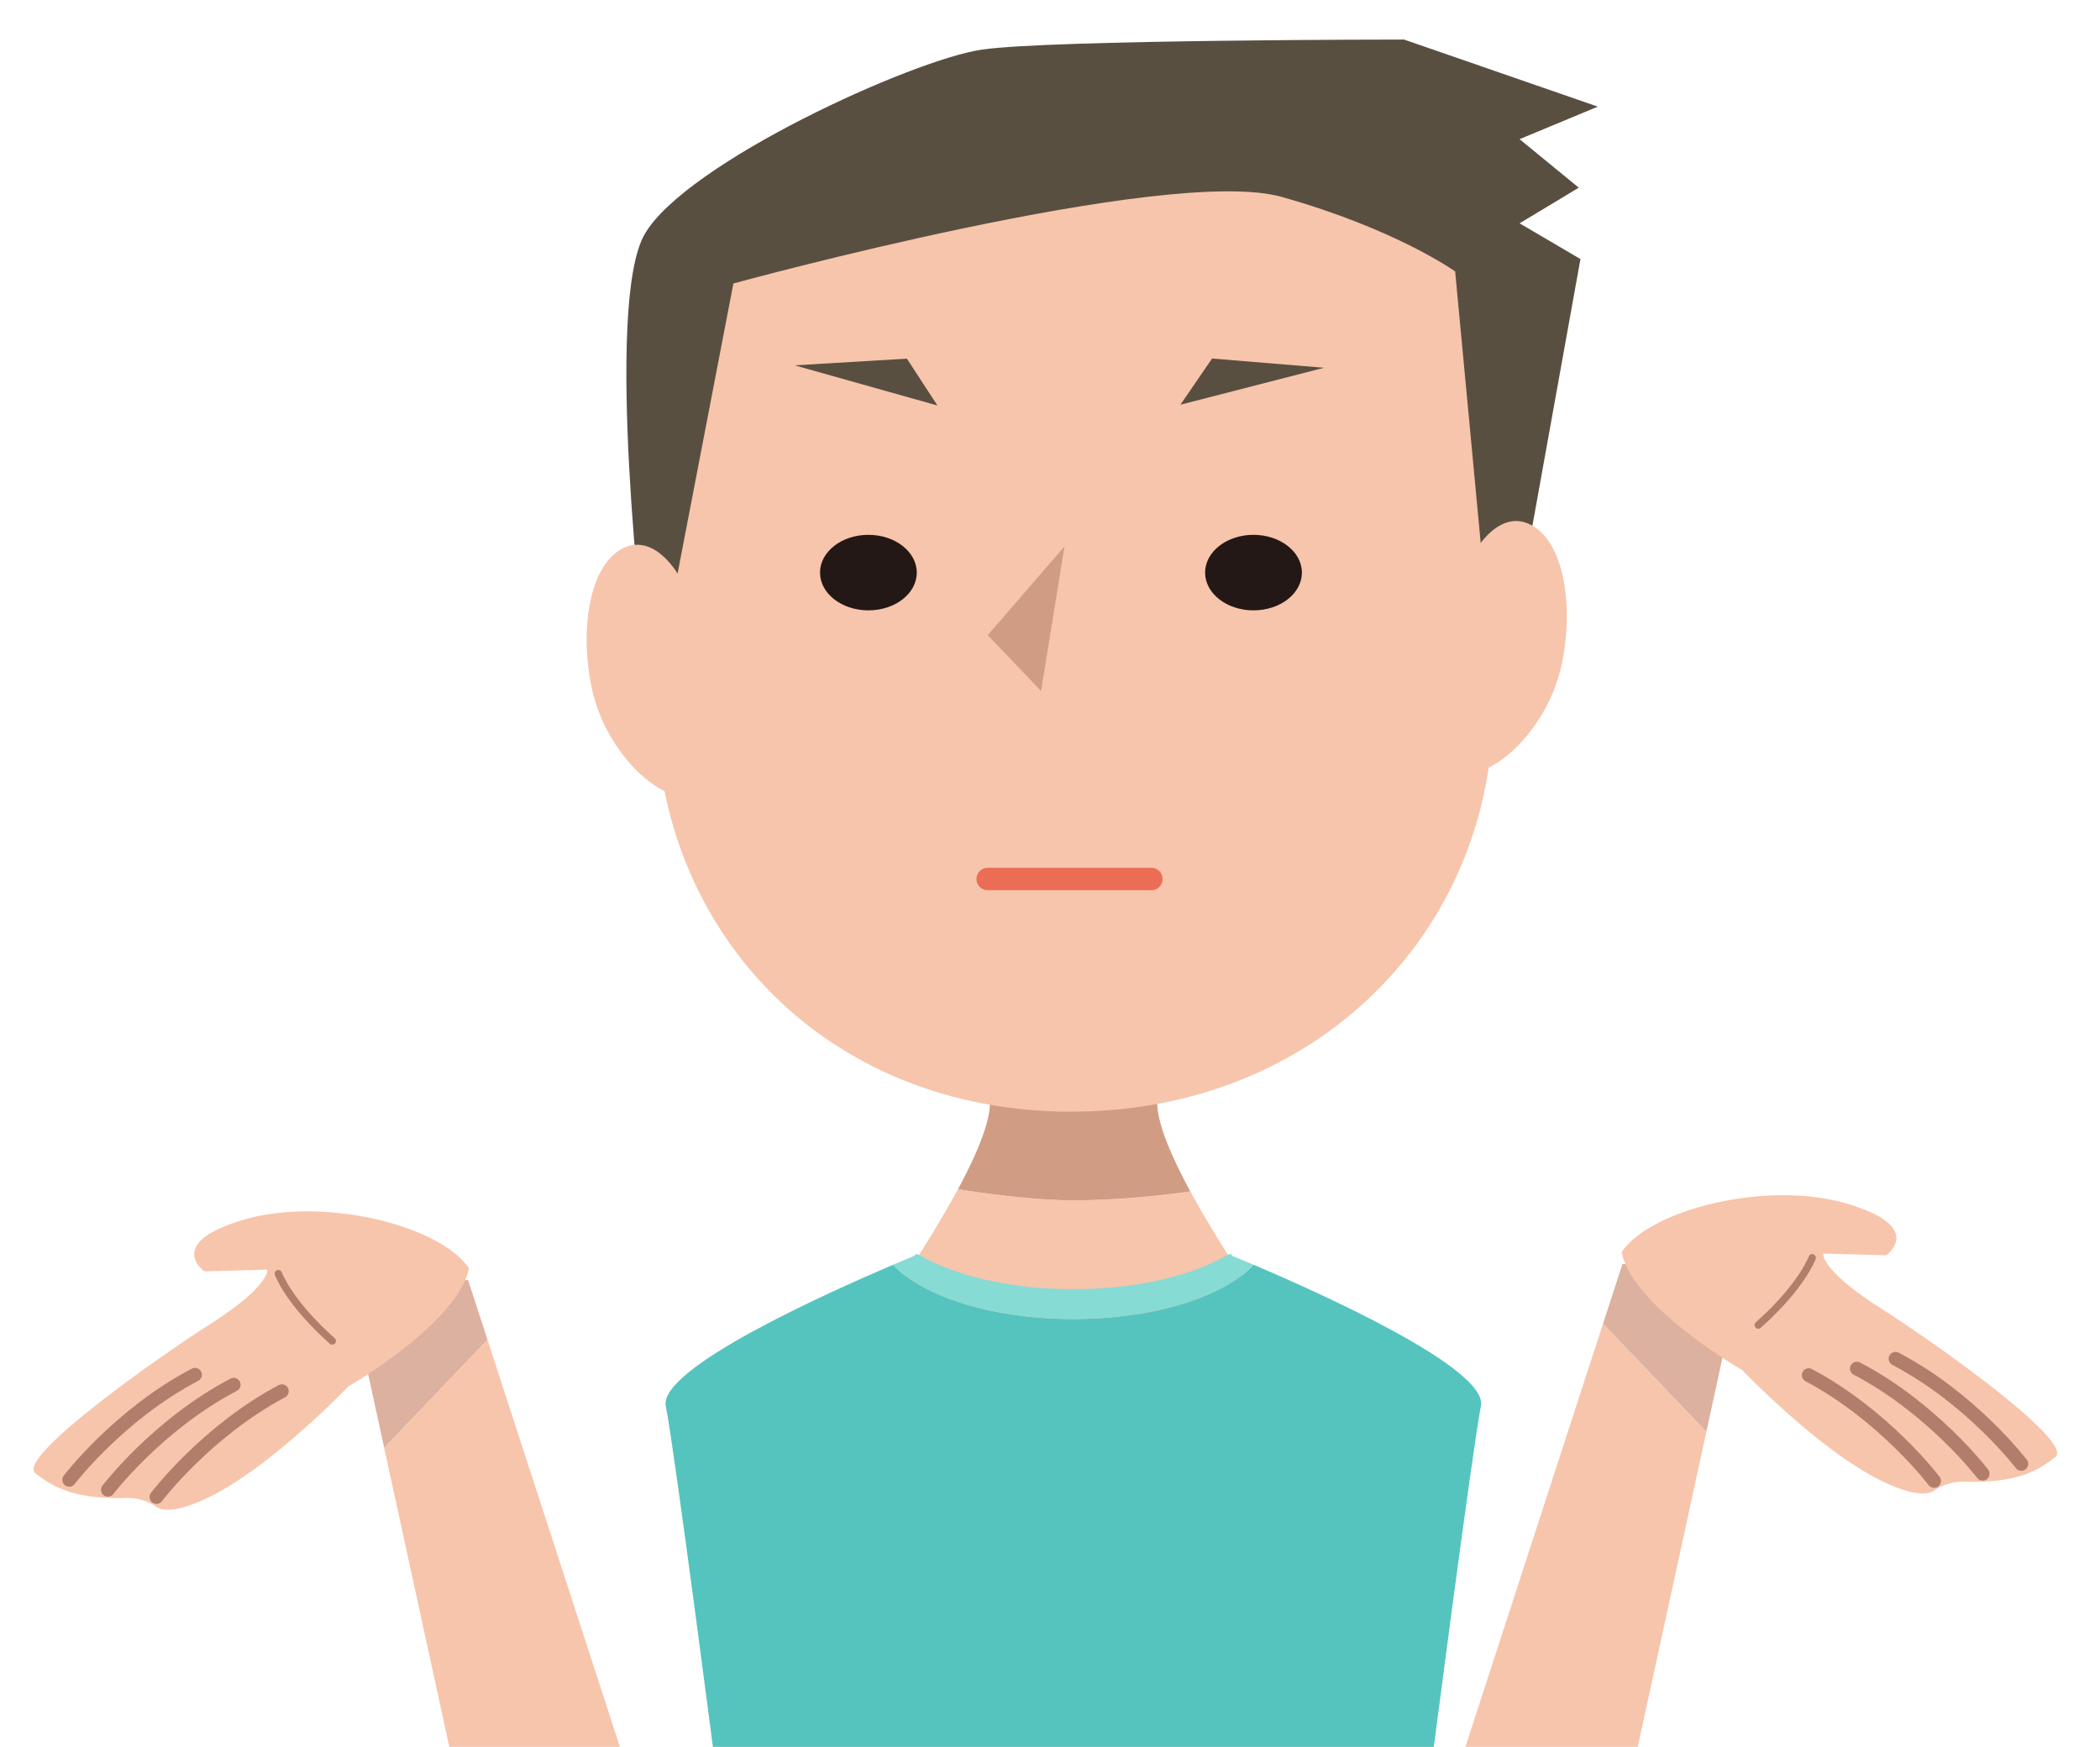 <svg xmlns="http://www.w3.org/2000/svg" viewBox="0 0 601 500"><defs><style>.a{fill:#594f41;}.b{fill:#f7c5ab;}.c{fill:#d19c84;}.d{fill:#231815;}.e{fill:#55c4bf;}.f{fill:#86dbd5;}.g{fill:#ddb19f;}.h,.i{fill:none;stroke:#b27d6b;}.h,.i,.j{stroke-linecap:round;stroke-linejoin:round;}.h{stroke-width:3.94px;}.i{stroke-width:2.11px;}.j{fill:#f78777;stroke:#eb6d56;stroke-width:6.42px;}</style></defs><path class="a" d="M184.51,185.8S172.7,87.38,184.51,67s76.71-49.95,96.54-52.81,120.78-2.87,120.78-2.87l55.45,19.2-22.39,9.31,16.94,13.89L434.89,63.92l17.42,10.23L432.2,185.8,355,74.15,244,76.34Z"/><path class="b" d="M340.66,341a254.76,254.76,0,0,1-32.46,2.58c-10.49,0-22.76-1.41-34.06-3.2-15.44,28.73-45,67-45,67L275.27,475H341l44.37-67.68S356.19,369.64,340.66,341Z"/><path class="c" d="M340.66,341c-5.63-10.39-9.48-19.6-9.48-25.39v-9.78a226.64,226.64,0,0,1-23,1.23,186,186,0,0,1-24.86-1.82v10.37c0,5.67-3.7,14.63-9.15,24.77,11.3,1.79,23.57,3.2,34.06,3.2A254.76,254.76,0,0,0,340.66,341Z"/><path class="b" d="M446.71,191.15c-3.85,16.56-17.88,31.13-28.48,30.32-9.09-.7-6.4-30.86-2.54-47.43s12.76-27.87,21.55-24.23C448,154.26,450.55,174.59,446.71,191.15Z"/><path class="b" d="M169.58,197.93c3.86,16.56,17.89,31.13,28.49,30.32,9.09-.7,6.38-30.86,2.54-47.43S187.85,153,179.05,156.59C168.28,161,165.74,181.37,169.58,197.93Z"/><path class="b" d="M427.34,202.09c0,64.12-50.27,116.1-120.8,116.1s-118.75-52-118.75-116.1,69.69-124.4,118.75-124.4C403.38,77.69,427.34,138,427.34,202.09Z"/><polygon class="c" points="304.65 156.4 297.94 197.77 282.68 181.79 304.65 156.4"/><path class="d" d="M262.37,163.89c0,6-6.19,10.81-13.84,10.81s-13.85-4.84-13.85-10.81,6.21-10.81,13.85-10.81S262.37,157.92,262.37,163.89Z"/><path class="d" d="M372.59,163.89c0,6-6.21,10.81-13.86,10.81s-13.84-4.84-13.84-10.81,6.2-10.81,13.84-10.81S372.59,157.92,372.59,163.89Z"/><path class="b" d="M191.89,174.7l18-93.56S334,47.11,366.82,56.36s49.63,21.33,49.63,21.33l8.88,94.38L344.89,93.14l-78.67,8.61Z"/><polygon class="a" points="378.93 105.26 346.88 102.62 337.82 115.84 378.93 105.26"/><polygon class="a" points="227.43 104.57 259.54 102.65 268.29 116.07 227.43 104.57"/><path class="e" d="M358.75,362c-8.49,9.13-28.38,15.55-51.56,15.55s-43.08-6.42-51.56-15.55c-18.61,7.91-67.19,29.67-65.08,40.42,2.6,13.28,14.59,106.17,14.59,106.17H409.23s12-92.89,14.6-106.17C425.94,391.65,377.36,369.89,358.75,362Z"/><path class="f" d="M358.75,362c-2.91-1.24-5.12-2.15-6.25-2.61V359h-.84c-10.22,6.08-26.32,10-44.47,10s-34.25-3.94-44.47-10h-.84v.36c-1.14.46-3.34,1.37-6.25,2.61,8.48,9.13,28.37,15.55,51.56,15.55S350.26,371.11,358.75,362Z"/><path class="b" d="M191.75,544.07,139.51,383.45l-29.55,31,29.45,135.25s23,35.45,41.54,24.08S191.75,544.07,191.75,544.07Z"/><polygon class="g" points="133.95 366.35 100.11 369.18 109.96 414.42 139.51 383.45 133.95 366.35"/><path class="b" d="M134.21,363c-8.3-12.31-41.72-20.6-64.48-13.88S58.5,363.89,58.5,363.89l18-.49s1,4.49-16.17,15.47S4.55,417.45,10.14,421.7c4.87,3.7,10.49,7.37,25.52,7.06a14.77,14.77,0,0,1,9,2.45c1.91,1.37,6.22,1.79,15.9-3.06,17.62-8.83,39.14-31.33,39.14-31.33S131.12,378.67,134.21,363Z"/><path class="h" d="M44.77,428.48S59,409.7,80.66,398.2"/><path class="h" d="M30.88,426.41s14.3-18.72,36-30.07"/><path class="h" d="M19.81,423.55s14.3-18.72,36-30.07"/><path class="i" d="M79.66,364.55s2.88,8.11,15.43,19.27"/><path class="b" d="M406.55,539.47l52.23-160.63,29.56,31L458.89,545.06s-23,35.46-41.55,24.09S406.55,539.47,406.55,539.47Z"/><polygon class="g" points="464.34 361.75 498.19 364.57 488.34 409.82 458.78 378.85 464.34 361.75"/><path class="b" d="M464.09,358.39c8.29-12.32,41.71-20.61,64.48-13.88s11.23,14.77,11.23,14.77l-18-.49s-1,4.49,16.17,15.47,55.81,38.58,50.21,42.84c-4.86,3.69-10.48,7.37-25.51,7a14.83,14.83,0,0,0-9,2.46c-1.91,1.36-6.21,1.79-15.89-3.06-17.63-8.83-39.15-31.34-39.15-31.34S467.17,374.06,464.09,358.39Z"/><path class="h" d="M553.52,423.88S539.3,405.1,517.64,393.6"/><path class="h" d="M567.42,421.81s-14.3-18.73-36-30.08"/><path class="h" d="M578.48,419s-14.3-18.73-36-30.08"/><path class="i" d="M518.63,360s-2.88,8.11-15.43,19.26"/><line class="j" x1="282.67" y1="251.59" x2="329.51" y2="251.59"/></svg>